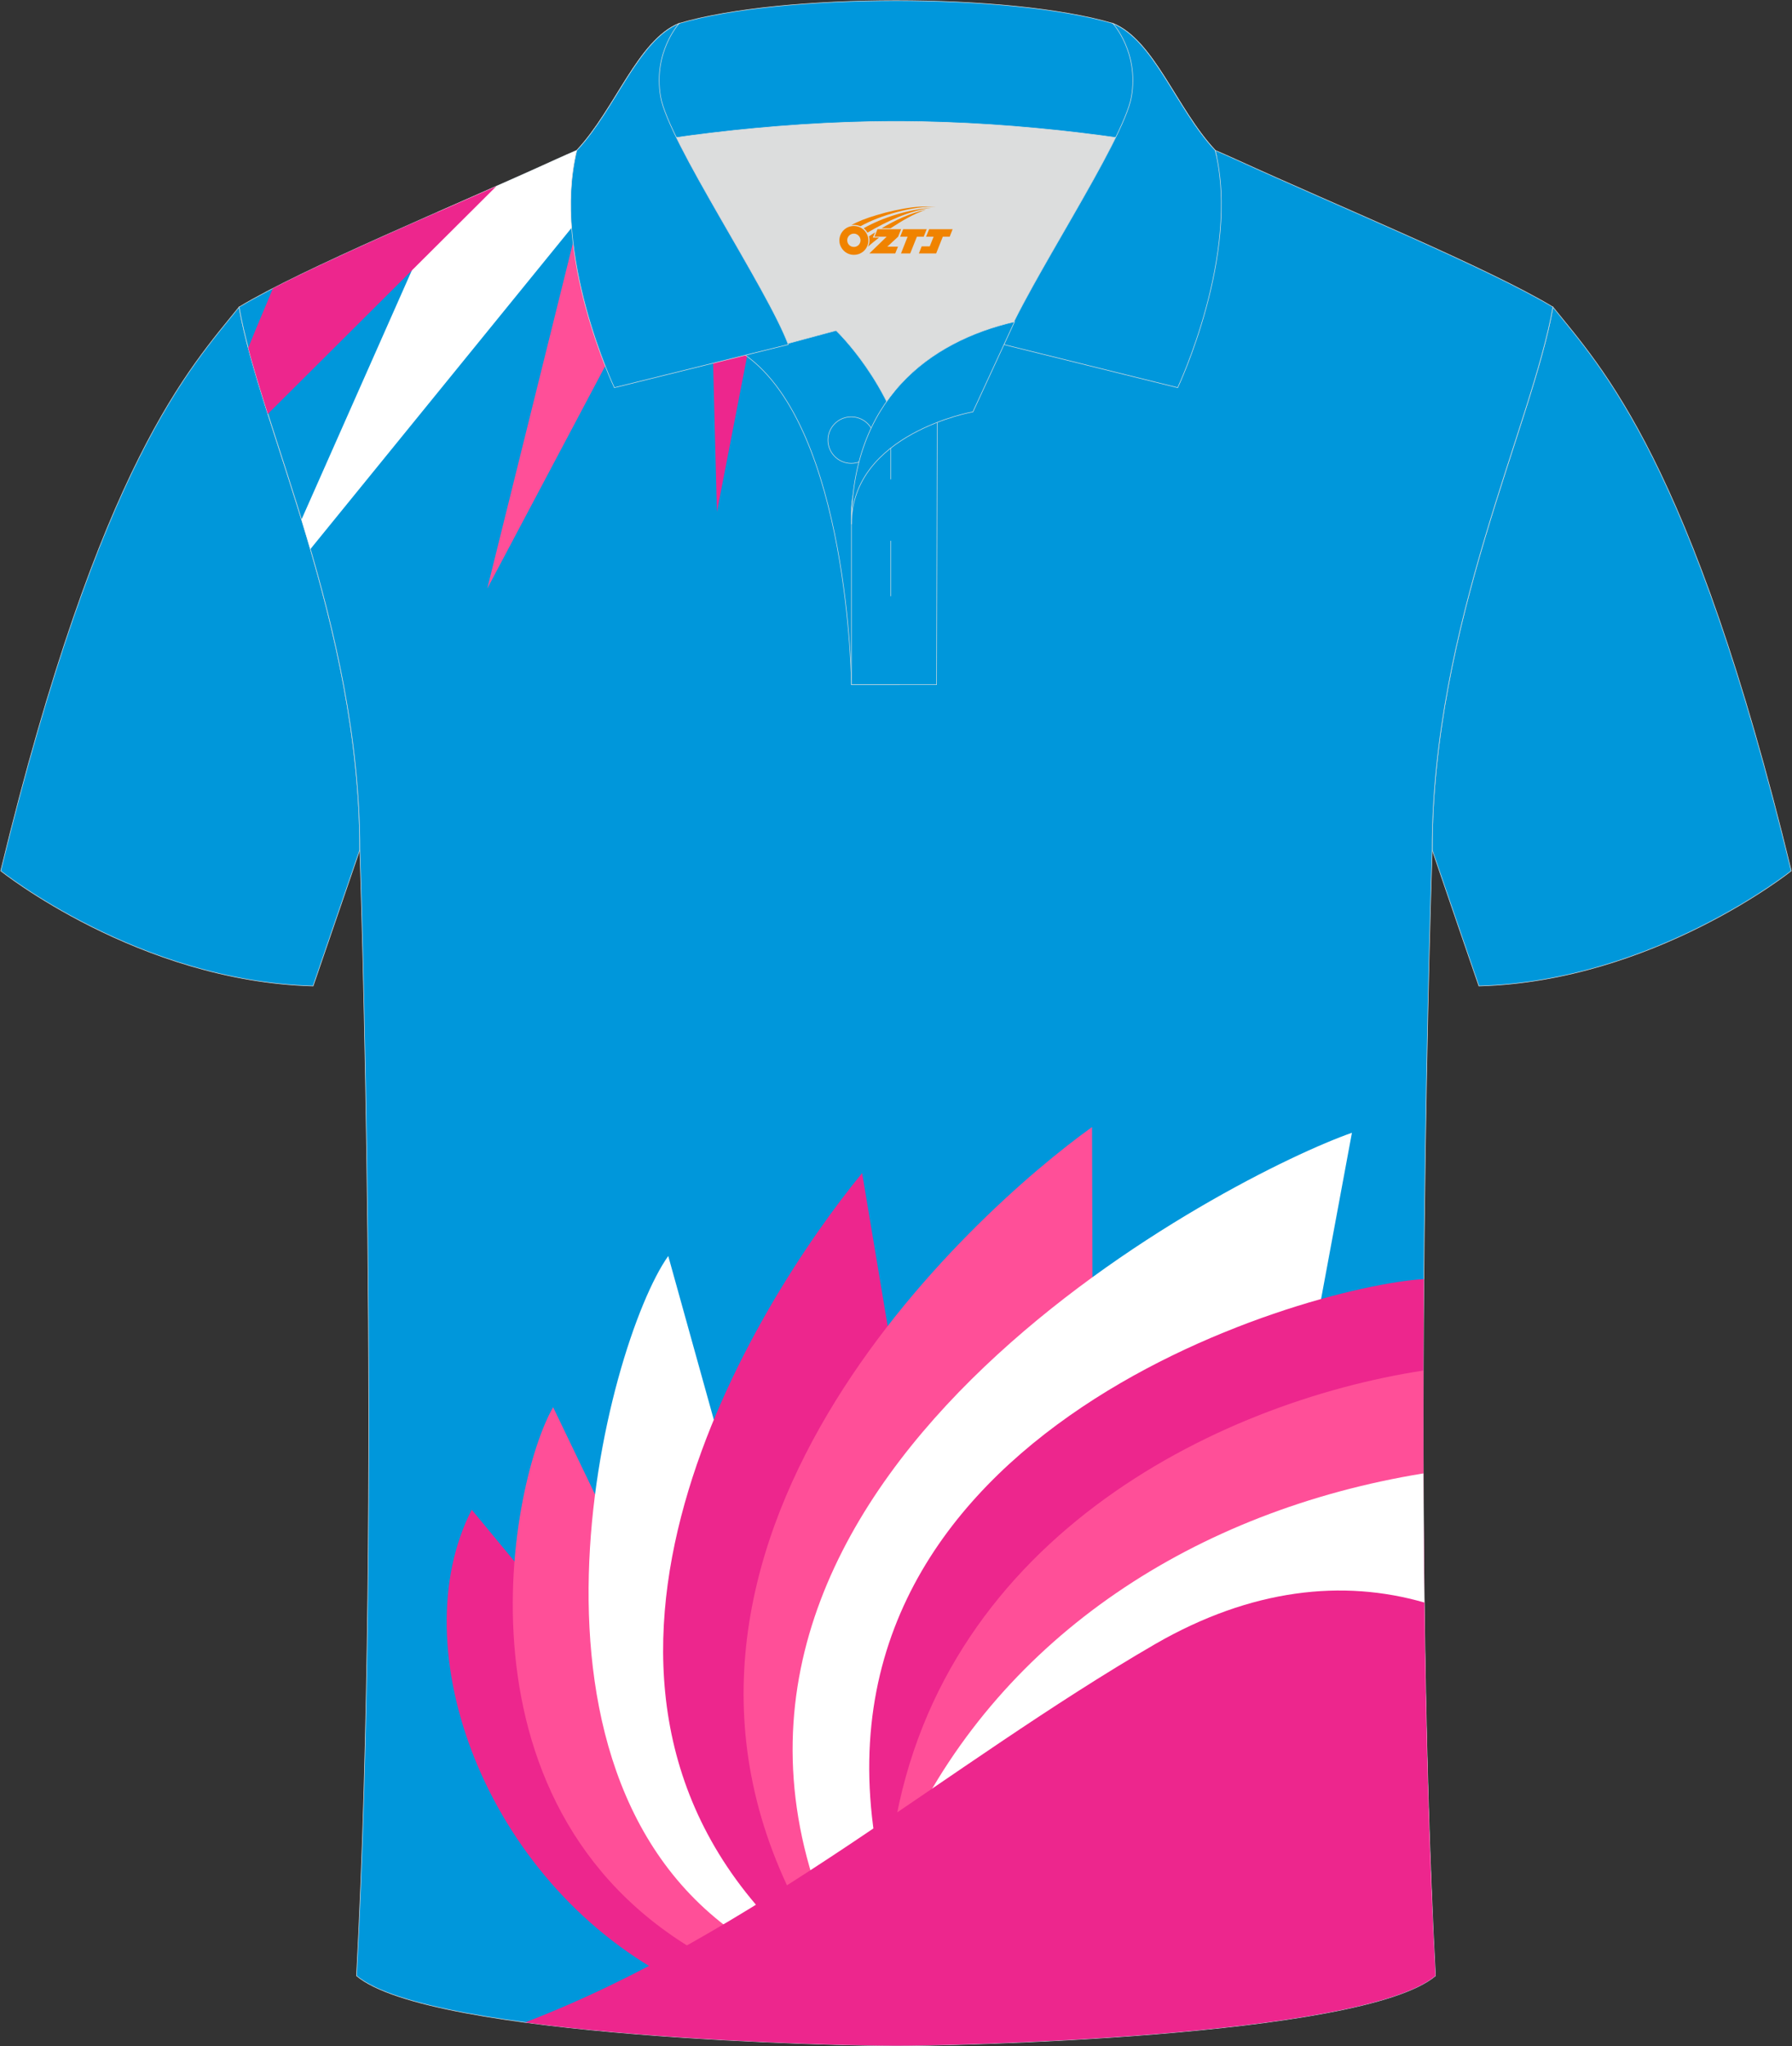 <?xml version="1.0" encoding="utf-8"?>
<!-- Generator: Adobe Illustrator 24.0.0, SVG Export Plug-In . SVG Version: 6.00 Build 0)  -->
<svg xmlns="http://www.w3.org/2000/svg" xmlns:xlink="http://www.w3.org/1999/xlink" version="1.1" id="图层_1" x="0px" y="0px" width="379.8px" height="433.5px" viewBox="0 0 379.8 433.5" enable-background="new 0 0 379.8 433.5" xml:space="preserve">
<rect x="0" y="0" width="379.8" height="433.5" fill="#333333" stroke="none"/>
<g>
	
		<path fill-rule="evenodd" clip-rule="evenodd" fill="#0097DA" stroke="#DCDDDD" stroke-width="0.118" stroke-miterlimit="22.926" d="   M329.13,65.04c10.24,12.8,29.36,32.42,50.52,119.44c0,0-29.19,23.38-66.21,24.4c0,0-7.17-20.82-9.9-28.84   C303.54,132.26,324.85,89.8,329.13,65.04z"/>
	
		<path fill-rule="evenodd" clip-rule="evenodd" fill="#0097DA" stroke="#DCDDDD" stroke-width="0.118" stroke-miterlimit="22.926" d="   M50.67,65.04C40.43,77.84,21.31,97.46,0.15,184.48c0,0,29.19,23.38,66.21,24.4c0,0,7.16-20.82,9.9-28.84   C76.26,132.26,54.95,89.8,50.67,65.04z"/>
	
		<path fill-rule="evenodd" clip-rule="evenodd" fill="#0097DB" stroke="#DCDDDD" stroke-width="0.118" stroke-miterlimit="22.926" d="   M76.26,180.05c0,0,4.68,137.15-0.7,238.51c15.6,13.15,104.62,14.84,114.34,14.82c9.72,0.03,98.74-1.67,114.34-14.82   c-5.38-101.36-0.7-238.51-0.7-238.51c0-47.79,21.31-90.25,25.59-115.01c-13.68-8.25-45.44-21.32-67.38-31.34   c-5.84-2.65-10.73-4.57-15.09-5.94L133.1,27.75c-4.32,1.37-9.2,3.29-15.06,5.95C96.1,43.72,64.34,56.79,50.67,65.04   C54.95,89.8,76.26,132.26,76.26,180.05z"/>
	<g>
		<polygon fill-rule="evenodd" clip-rule="evenodd" fill="#FF4F98" points="211.31,27.76 219.98,66.65 200.42,27.76   "/>
		<polygon fill-rule="evenodd" clip-rule="evenodd" fill="#FFFFFF" points="184.87,27.76 190.91,93.21 169.25,27.75   "/>
		<polygon fill-rule="evenodd" clip-rule="evenodd" fill="#ED268D" points="167.59,27.75 151.95,108.42 149.85,27.75   "/>
		<path fill-rule="evenodd" clip-rule="evenodd" fill="#FF4F98" d="M154.67,27.75l-51.4,96.94L126.76,30    c2.26-0.88,4.36-1.62,6.34-2.25L154.67,27.75z"/>
		<path fill-rule="evenodd" clip-rule="evenodd" fill="#FFFFFF" d="M137.83,27.75l-72.05,88.58c-0.62-2.12-1.25-4.21-1.88-6.27    l28.86-65.14c8.83-3.89,17.65-7.74,25.28-11.22c5.86-2.66,10.73-4.59,15.06-5.95L137.83,27.75z"/>
		<path fill-rule="evenodd" clip-rule="evenodd" fill="#ED268D" d="M105.19,39.46L56.77,87.68c-1.59-5-3.02-9.67-4.16-13.97    c1.59-4.03,3.53-8.46,5.23-12.62C70.17,54.72,88.74,46.73,105.19,39.46z"/>
		<path fill-rule="evenodd" clip-rule="evenodd" fill="#ED268D" d="M141.86,418.92c-39.19-20.83-56.89-69.87-41.88-99.1l81.97,99.1    h7.95h20.83l92.83-14.77l-0.02-0.4l-76.47-8.68l-60.36,23.85H141.86z"/>
		<path fill-rule="evenodd" clip-rule="evenodd" fill="#FF4F98" d="M154.29,416.9c-60.69-29.12-46.58-102.23-37.06-118.8    l58.11,120.93h14.67h43.56l65.73-10.42l-77.93-8.84L154.29,416.9z"/>
		<path fill-rule="evenodd" clip-rule="evenodd" fill="#FFFFFF" d="M160.11,412.31c-56.32-33.7-31.69-127.65-18.48-146.24    l42.55,152.85h5.71h20.83l92.83-14.77l-0.02-0.4l-76.47-8.68L160.11,412.31z"/>
		<path fill-rule="evenodd" clip-rule="evenodd" fill="#ED268D" d="M164.92,408.62c-53.86-54.53-4.93-132.35,17.8-160.12    l27.1,162.25l93.73-6.61l-0.01-0.27l-76.47-8.68L164.92,408.62z"/>
		<path fill-rule="evenodd" clip-rule="evenodd" fill="#FF4F98" d="M169.63,405.04c-41.77-77.71,36.61-148.26,61.82-166.28    l0.45,162.7l71.65,2.52l0-0.13l-76.34-8.66L169.63,405.04z"/>
		<path fill-rule="evenodd" clip-rule="evenodd" fill="#FFFFFF" d="M173.66,402c-33.14-92.15,88.68-153.63,112.87-162.03    L258.53,390.8l44.99,12.65l0.01,0.27l-76.36-8.66L173.66,402z"/>
		<path fill-rule="evenodd" clip-rule="evenodd" fill="#ED268D" d="M186.98,397.53c-21.49-93.09,88.96-124.98,114.8-126.57    c-0.33,40.67-0.11,89.21,1.76,132.91l-76.46-8.68L186.98,397.53z"/>
		<path fill-rule="evenodd" clip-rule="evenodd" fill="#FF4F98" d="M189,390.82c8.85-64.26,68.6-93.73,112.67-100.48    c-0.11,36.18,0.29,76.57,1.87,113.51l-76.35-8.66L189,390.82z"/>
		<path fill-rule="evenodd" clip-rule="evenodd" fill="#FFFFFF" d="M192.58,388.23c20.15-41.71,60.74-68.22,109.09-76.1    c0.09,30.15,0.6,62.04,1.87,91.71l-76.35-8.66L192.58,388.23z"/>
		<path fill-rule="evenodd" clip-rule="evenodd" fill="#ED268D" d="M111.29,428.43c48.52-18.62,89.54-54.64,133.58-80.17    c20.32-11.71,39.75-13.76,57-8.78c0.32,26.8,1.04,54.03,2.37,79.07c-15.6,13.15-104.62,14.84-114.34,14.82    C183.51,433.39,142.84,432.67,111.29,428.43z"/>
	</g>
	<g>
		<path fill-rule="evenodd" clip-rule="evenodd" fill="#DCDDDD" d="M187.92,85.04c6.44-9.11,16.35-14.37,26.94-16.84    c5.24-10.64,16.08-27.82,21.62-39.14c-26.77-6.52-66.39-6.52-93.16,0c6.42,13.14,20,34.17,23.66,43.71l10.21-2.75    C177.2,70.02,183.2,75.69,187.92,85.04z"/>
		
			<path fill-rule="evenodd" clip-rule="evenodd" fill="#0097DC" stroke="#DCDDDD" stroke-width="0.118" stroke-miterlimit="22.926" d="    M157.94,75.21l19.26-5.19c0,0,11.74,11.1,15.3,27.84c3.55,16.74-1.86,47.18-1.86,47.18h-10.18    C180.46,145.03,179.93,90.78,157.94,75.21z"/>
		
			<path fill-rule="evenodd" clip-rule="evenodd" fill="#0097DC" stroke="#DCDDDD" stroke-width="0.118" stroke-miterlimit="22.926" d="    M180.46,107.49v37.54h18.04l0.14-60.77C189.8,87.17,180.95,98.7,180.46,107.49z"/>
		
			<path fill-rule="evenodd" clip-rule="evenodd" fill="#0097DC" stroke="#DCDDDD" stroke-width="0.118" stroke-miterlimit="22.926" d="    M121.98,33.04c13.38-3.26,40.91-7.33,67.92-7.33c27,0,54.53,4.07,67.92,7.33l-0.28-1.2c-8.22-8.78-12.93-23.33-21.69-26.89    c-10.94-3.22-28.44-4.82-45.95-4.82c-17.5,0-35.01,1.61-45.95,4.82c-8.77,3.57-13.47,18.11-21.69,26.89L121.98,33.04z"/>
		
			<path fill-rule="evenodd" clip-rule="evenodd" fill="#0097DC" stroke="#DCDDDD" stroke-width="0.118" stroke-miterlimit="22.926" d="    M143.95,4.95c0,0-5.58,6.05-3.94,15.53c1.63,9.49,22.57,40.53,27.06,52.51l-36.86,9.13c0,0-13.39-28.22-7.95-50.28    C130.49,23.06,135.19,8.52,143.95,4.95z"/>
		
			<path fill-rule="evenodd" clip-rule="evenodd" fill="#0097DC" stroke="#DCDDDD" stroke-width="0.118" stroke-miterlimit="22.926" d="    M235.85,4.95c0,0,5.58,6.05,3.95,15.53c-1.63,9.49-22.57,40.53-27.06,52.51l36.86,9.13c0,0,13.39-28.22,7.95-50.28    C249.32,23.06,244.62,8.52,235.85,4.95z"/>
		
			<path fill-rule="evenodd" clip-rule="evenodd" fill="none" stroke="#DCDDDD" stroke-width="0.118" stroke-miterlimit="22.926" d="    M180.41,98.16c2.72,0,4.93-2.22,4.93-4.93c0-2.72-2.21-4.93-4.93-4.93c-2.72,0-4.93,2.21-4.93,4.93    C175.48,95.94,177.7,98.16,180.41,98.16z"/>
		
			<line fill-rule="evenodd" clip-rule="evenodd" fill="none" stroke="#DCDDDD" stroke-width="0.118" stroke-miterlimit="22.926" x1="188.8" y1="114.56" x2="188.8" y2="126.31"/>
		
			<line fill-rule="evenodd" clip-rule="evenodd" fill="none" stroke="#DCDDDD" stroke-width="0.118" stroke-miterlimit="22.926" x1="188.8" y1="89.8" x2="188.8" y2="101.55"/>
		
			<path fill-rule="evenodd" clip-rule="evenodd" fill="#0097DC" stroke="#DCDDDD" stroke-width="0.118" stroke-miterlimit="22.926" d="    M215.02,68.16l-8.81,19.08c0,0-25.75,4.58-25.75,23.82C180.46,84.88,196.74,72.37,215.02,68.16z"/>
		
	</g>
</g>
<g id="图层_x0020_1">
	<path fill="#F08300" d="M178.08,51.95c0.416,1.136,1.472,1.984,2.752,2.032c0.144,0,0.304,0,0.448-0.016h0.016   c0.016,0,0.064,0,0.128-0.016c0.032,0,0.048-0.016,0.08-0.016c0.064-0.016,0.144-0.032,0.224-0.048c0.016,0,0.016,0,0.032,0   c0.192-0.048,0.4-0.112,0.576-0.208c0.192-0.096,0.4-0.224,0.608-0.384c0.672-0.56,1.104-1.408,1.104-2.352   c0-0.224-0.032-0.448-0.08-0.672l0,0C183.92,50.07,183.87,49.9,183.79,49.72C183.32,48.63,182.24,47.87,180.97,47.87C179.28,47.87,177.9,49.24,177.9,50.94C177.9,51.29,177.96,51.63,178.08,51.95L178.08,51.95L178.08,51.95z M182.38,50.97L182.38,50.97C182.35,51.75,181.69,52.35,180.91,52.31C180.12,52.28,179.53,51.63,179.56,50.84c0.032-0.784,0.688-1.376,1.472-1.344   C181.8,49.53,182.41,50.2,182.38,50.97L182.38,50.97z"/>
	<polygon fill="#F08300" points="196.41,48.55 ,195.77,50.14 ,194.33,50.14 ,192.91,53.69 ,190.96,53.69 ,192.36,50.14 ,190.78,50.14    ,191.42,48.55"/>
	<path fill="#F08300" d="M198.38,43.82c-1.008-0.096-3.024-0.144-5.056,0.112c-2.416,0.304-5.152,0.912-7.616,1.664   C183.66,46.2,181.79,46.92,180.44,47.69C180.64,47.66,180.83,47.64,181.02,47.64c0.48,0,0.944,0.112,1.36,0.288   C186.48,45.61,193.68,43.56,198.38,43.82L198.38,43.82L198.38,43.82z"/>
	<path fill="#F08300" d="M183.85,49.29c4-2.368,8.88-4.672,13.488-5.248c-4.608,0.288-10.224,2-14.288,4.304   C183.37,48.6,183.64,48.92,183.85,49.29C183.85,49.29,183.85,49.29,183.85,49.29z"/>
	<polygon fill="#F08300" points="201.9,48.55 ,201.28,50.14 ,199.82,50.14 ,198.41,53.69 ,197.95,53.69 ,196.44,53.69 ,194.75,53.69    ,195.34,52.19 ,197.05,52.19 ,197.87,50.14 ,196.28,50.14 ,196.92,48.55"/>
	<polygon fill="#F08300" points="190.99,48.55 ,190.35,50.14 ,188.06,52.25 ,190.32,52.25 ,189.74,53.69 ,184.25,53.69 ,187.92,50.14    ,185.34,50.14 ,185.98,48.55"/>
	<path fill="#F08300" d="M196.27,44.41c-3.376,0.752-6.464,2.192-9.424,3.952h1.888C191.16,46.79,193.5,45.36,196.27,44.41z    M185.47,49.23C184.84,49.61,184.78,49.66,184.17,50.07c0.064,0.256,0.112,0.544,0.112,0.816c0,0.496-0.112,0.976-0.32,1.392   c0.176-0.16,0.32-0.304,0.432-0.4c0.272-0.24,0.768-0.64,1.6-1.296l0.32-0.256H184.99l0,0L185.47,49.23L185.47,49.23L185.47,49.23z"/>
</g>
</svg>